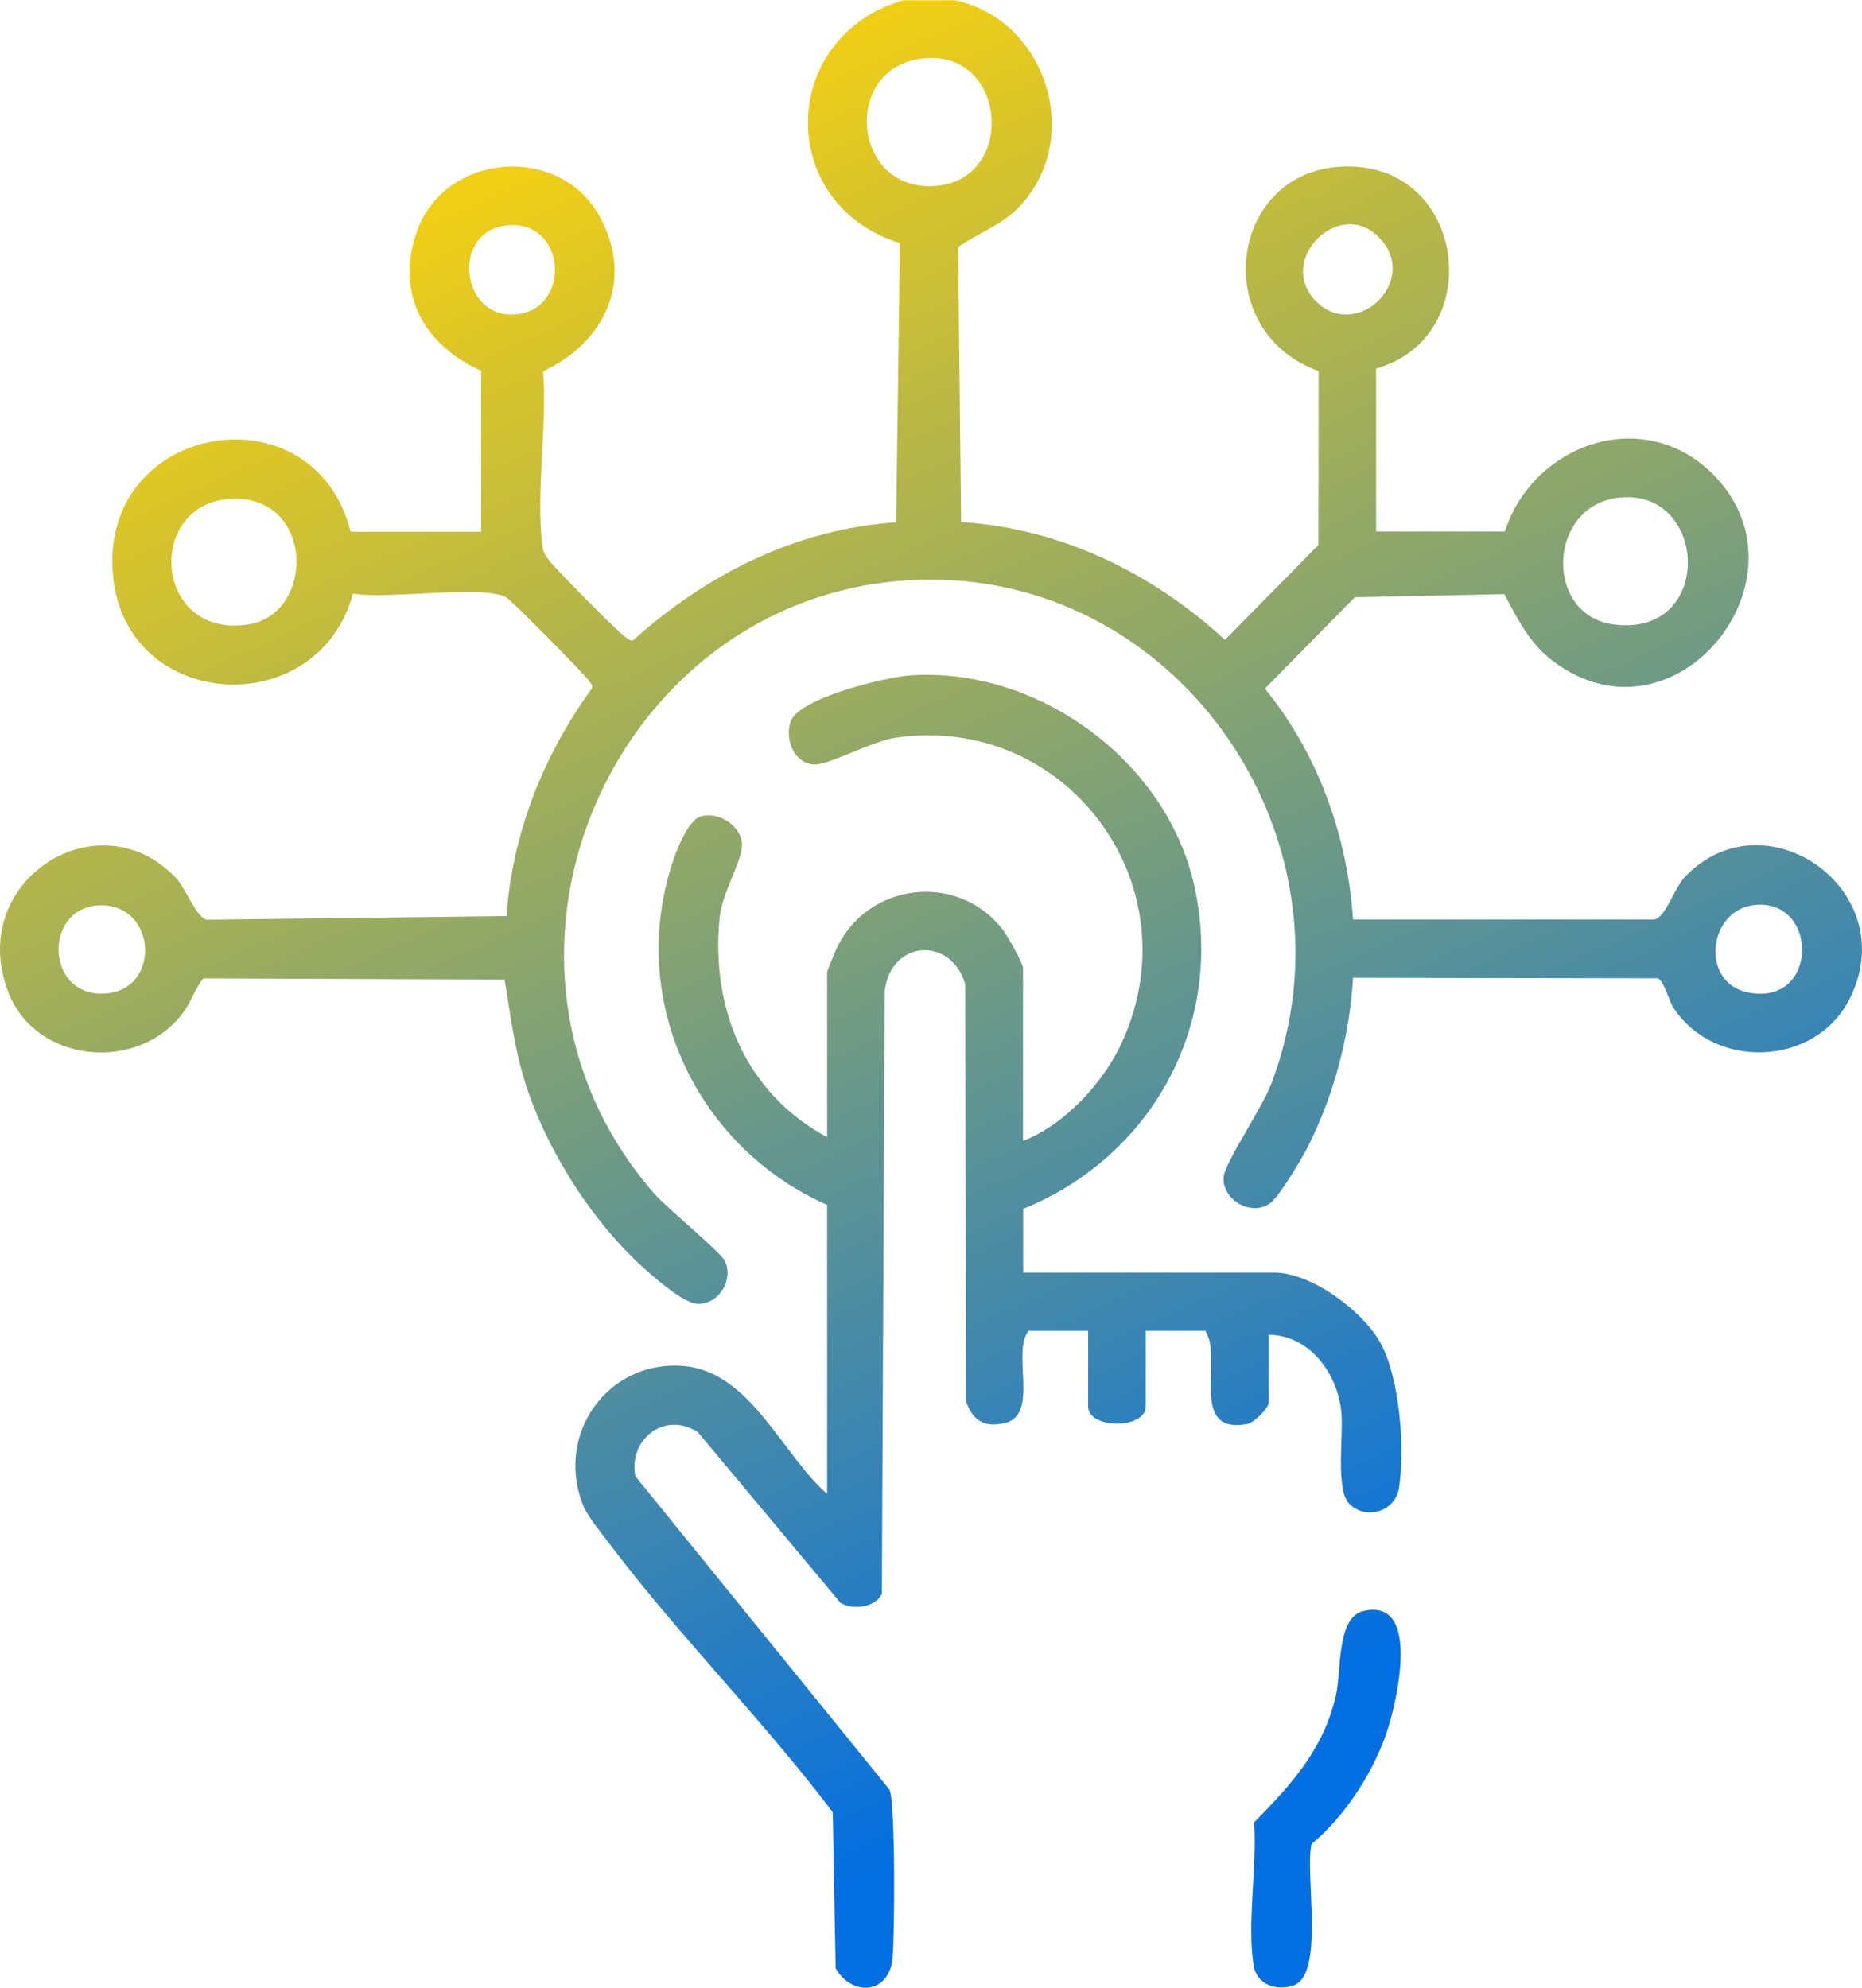 <svg width="89" height="95" viewBox="0 0 89 95" fill="none" xmlns="http://www.w3.org/2000/svg">
<path d="M43.492 32.281C49.532 31.851 55.727 36.301 57.075 42.292C58.572 48.947 55.061 55.276 48.906 57.779V60.824H60.913C62.686 60.824 65.161 62.667 66 64.216C66.914 65.907 67.154 69.231 66.871 71.106C66.693 72.264 65.271 72.674 64.487 71.866C63.817 71.178 64.235 68.518 64.109 67.428C63.9 65.601 62.584 63.818 60.641 63.794V67.038C60.64 67.289 59.959 67.993 59.624 68.057C56.779 68.594 58.478 64.928 57.611 63.606H54.766V67.221C54.766 68.319 52.011 68.319 52.011 67.221V63.606H49.166C48.339 64.625 49.69 67.634 48.028 68.017C47.066 68.24 46.506 67.909 46.179 66.998L46.132 47.02C45.447 44.736 42.566 44.915 42.286 47.383L42.152 76.173C41.848 76.845 40.726 76.965 40.166 76.599L33.361 68.455C31.808 67.428 30.035 68.754 30.366 70.553L42.519 85.539C42.806 86.27 42.763 92.421 42.664 93.567C42.518 95.302 40.749 95.461 39.942 94.076L39.803 86.613C36.469 82.199 32.383 78.111 29.078 73.713C28.707 73.219 28.1 72.498 27.879 71.957C26.508 68.582 29.038 64.996 32.652 65.286C35.859 65.541 37.356 69.49 39.535 71.404V57.588C33.381 54.865 30.015 47.968 32.1 41.36C32.297 40.735 32.86 39.234 33.467 39.031C34.358 38.733 35.548 39.533 35.461 40.484C35.386 41.324 34.511 42.678 34.397 43.872C33.967 48.23 35.65 52.263 39.535 54.349V46.467C39.537 46.401 39.929 45.453 40.012 45.281C41.513 42.149 45.84 41.671 47.949 44.461C48.165 44.748 48.898 46.029 48.898 46.284V54.535C50.907 53.743 52.756 51.741 53.647 49.778C57.071 42.196 50.876 34.045 42.771 35.267C41.679 35.43 39.563 36.584 38.909 36.54C37.936 36.476 37.51 35.326 37.785 34.494C38.16 33.364 42.333 32.365 43.492 32.281ZM65.176 76.997C67.879 76.38 66.8 81.084 66.382 82.481C65.756 84.559 64.325 86.781 62.698 88.122H62.694C62.343 89.484 63.367 94.431 61.791 94.908C60.952 95.163 60.057 94.837 59.915 93.913C59.604 91.923 60.09 89.176 59.944 87.103C61.717 85.292 63.261 83.616 63.852 81.041C64.124 79.859 63.872 77.296 65.176 76.997ZM45.584 0C49.954 0.876 51.818 6.504 48.784 9.815C47.925 10.755 46.759 11.133 45.797 11.806L45.939 24.953C50.695 25.244 55.073 27.381 58.552 30.581L63.017 26.048L63.029 17.736C57.567 15.762 58.812 7.627 64.77 7.965C70.153 8.271 70.96 16.145 65.775 17.613V25.403H71.926C73.301 21.196 78.534 19.373 81.836 22.625C86.825 27.537 80.107 36.01 74.236 31.601C73.093 30.741 72.561 29.614 71.899 28.396L64.754 28.548L60.459 32.914C62.989 36.007 64.408 39.947 64.672 43.947H79.082C79.614 43.847 80.036 42.431 80.544 41.901C84.382 37.894 91.053 42.594 88.386 47.784C86.747 50.968 81.974 51.148 80.012 48.202C79.764 47.832 79.523 46.853 79.24 46.758L64.672 46.733C64.522 49.48 63.745 52.394 62.5 54.834C62.217 55.395 61.156 57.171 60.727 57.493C59.777 58.205 58.324 57.27 58.501 56.184C58.616 55.475 60.349 52.908 60.771 51.789C65.117 40.322 56.578 27.647 44.417 27.703C29.613 27.767 21.413 45.723 31.256 57.031C31.875 57.744 34.456 59.842 34.653 60.275C35.066 61.183 34.365 62.325 33.372 62.321C32.675 62.321 31.174 60.975 30.615 60.462C28.144 58.177 25.98 54.711 25.019 51.467C24.566 49.942 24.381 48.378 24.117 46.817L9.718 46.762C9.312 47.263 9.166 47.836 8.76 48.39C6.628 51.283 1.711 50.845 0.395 47.418C-1.642 42.108 4.682 38.081 8.39 41.938C8.871 42.439 9.395 43.867 9.879 43.959L24.211 43.784C24.483 39.82 25.992 36.066 28.301 32.89C28.336 32.735 28.23 32.655 28.16 32.548C27.966 32.253 24.451 28.695 24.206 28.556C23.13 27.931 18.39 28.671 16.873 28.368C15.187 34.562 6.021 34.016 5.403 27.524C4.705 20.189 15.002 18.43 16.759 25.415H23.001V17.721C20.278 16.503 18.883 14.046 19.919 11.085C21.251 7.284 26.733 6.846 28.656 10.337C30.334 13.39 28.939 16.347 25.96 17.744C26.169 20.323 25.598 23.579 25.925 26.075C25.972 26.437 26.023 26.458 26.201 26.725C26.425 27.067 29.526 30.198 29.873 30.434C29.991 30.513 30.086 30.625 30.247 30.613C33.782 27.445 38.046 25.283 42.833 24.965L43.015 11.623C37.033 9.756 37.218 1.719 43.188 0.012H45.577L45.584 0ZM83.534 47.431C86.935 48.131 86.951 42.977 83.902 43.251C81.636 43.454 81.242 46.957 83.534 47.431ZM4.769 43.27C2.03 43.35 2.148 47.749 5.108 47.478C7.716 47.243 7.471 43.191 4.769 43.27ZM11.163 23.839C6.912 23.919 7.283 30.577 11.889 29.841C15.045 29.335 15.041 23.767 11.163 23.839ZM77.08 29.837C81.927 30.529 81.683 23.433 77.487 23.774C73.964 24.061 73.766 29.363 77.08 29.837ZM65.964 11.399C64.061 9.342 60.952 12.431 62.903 14.401C64.806 16.323 67.867 13.457 65.964 11.399ZM24.731 15.014C27.402 14.695 27.024 10.305 24.061 10.795C21.547 11.209 22.059 15.332 24.731 15.014ZM44.737 8.884C48.681 8.561 48.118 2.106 43.886 2.826C40.214 3.451 40.792 9.206 44.737 8.884Z" fill="url(#paint0_linear_2304_3112)"/>
<defs>
<linearGradient id="paint0_linear_2304_3112" x1="33" y1="-8.59611e-07" x2="68" y2="77.5" gradientUnits="userSpaceOnUse">
<stop stop-color="#FCD30B"/>
<stop offset="1" stop-color="#046FE1"/>
</linearGradient>
</defs>
</svg>
